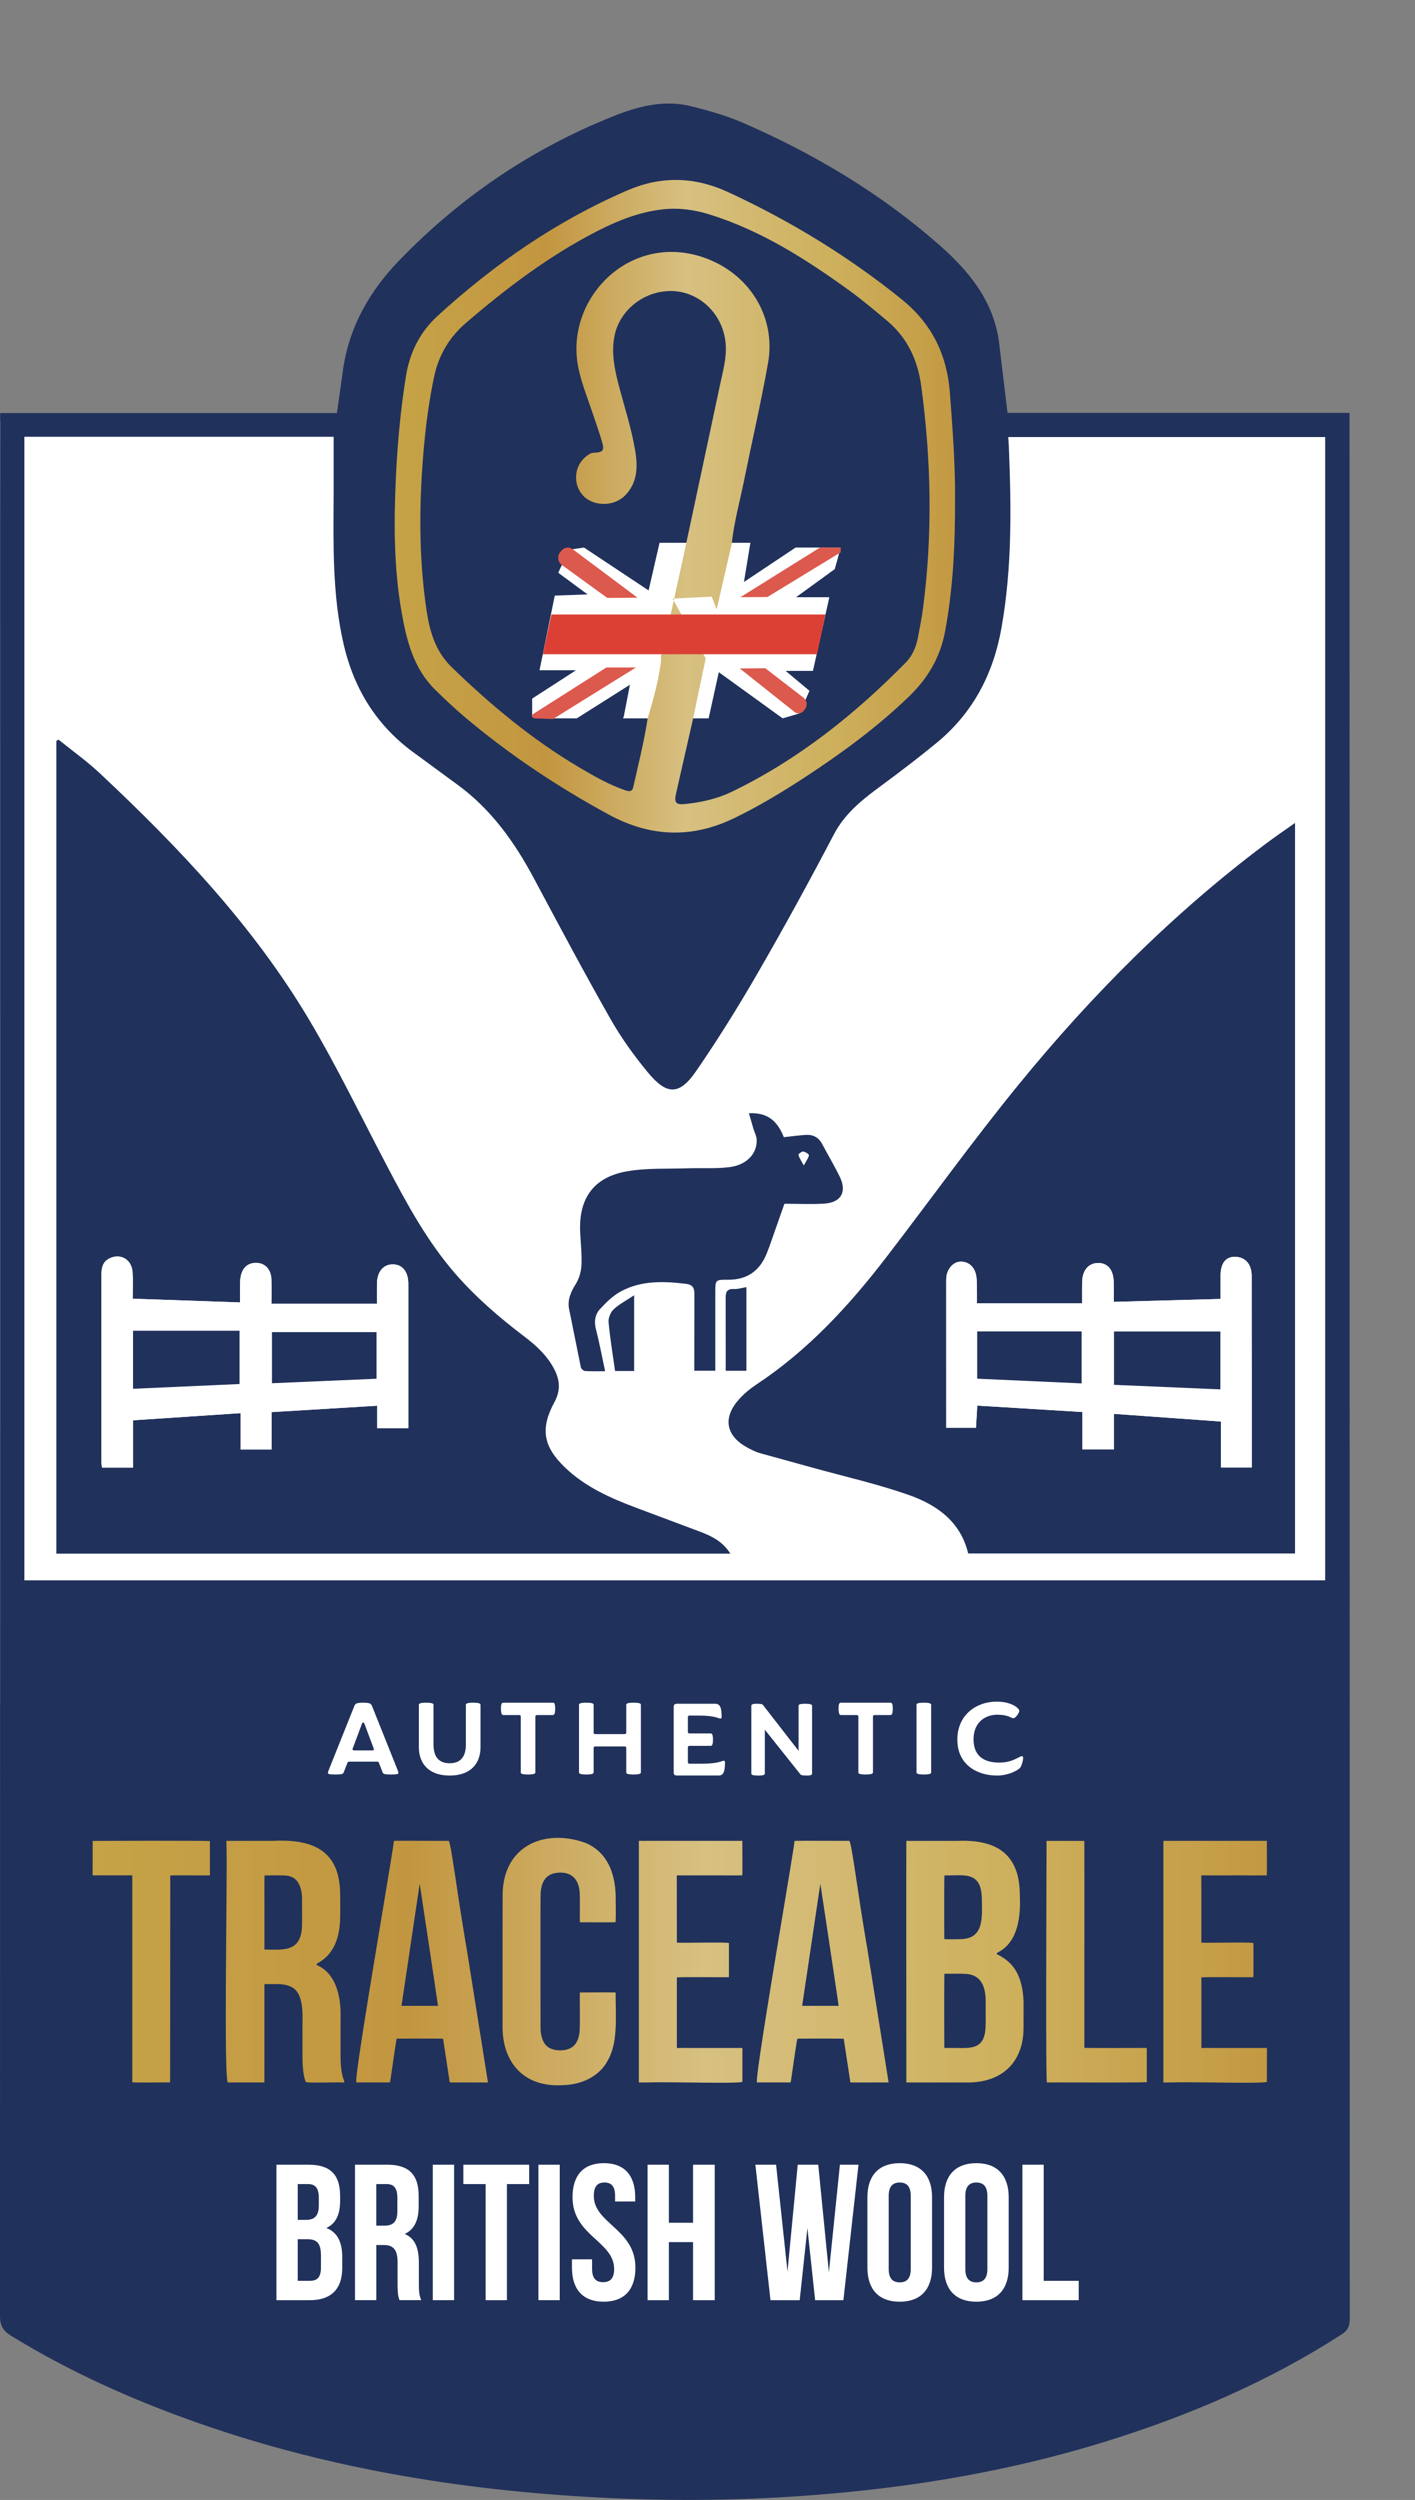 <svg xmlns="http://www.w3.org/2000/svg" viewBox="0 0 760.89 1344.01" xmlns:v="https://vecta.io/nano"><rect x="0" y="0" width="760.89" height="1344.01" fill="#808080" stroke="none"/><defs><linearGradient id="A" x1="49.79" y1="1054.58" x2="681.29" y2="1054.58" gradientUnits="userSpaceOnUse"><stop offset="0" stop-color="#c6a347"/><stop offset=".27" stop-color="#c29640"/><stop offset=".52" stop-color="#d7c081"/><stop offset=".77" stop-color="#ceb15e"/><stop offset="1" stop-color="#c39942"/></linearGradient><linearGradient id="B" x1="212.25" y1="272.17" x2="513.57" y2="272.17" href="#A"/><path id="C" d="M280.03,952.85v-29.96c0-.58-.3-.86-.91-.86h-8.53c-.67,0-1.21-.69-1.21-3.46s.54-3.17,1.21-3.17h26.73c.67,0,1.21.4,1.21,3.17s-.54,3.46-1.21,3.46h-8.53c-.6,0-.91.29-.91.86v29.96c0,.63-.6,1.15-3.93,1.15s-3.93-.52-3.93-1.15Z"/><path id="D" d="M232.73,1163.78h11.45v72.83h-11.45v-72.83Z"/></defs><path d="M.08 226.49h712.56v689.48H.08z" fill="#fff"/><path d="M.08 222.06h181.11l3.45-24.64c3.53-22.24 14.18-40.9 29.57-56.91 32.92-34.26 71.45-60.42 115.59-78.03 13.24-5.28 27.15-8.98 41.55-5.42 9.71 2.4 19.48 5.15 28.61 9.14 38.13 16.66 73.58 37.8 104.95 65.34 16.18 14.2 29.51 30.37 32.34 52.83l4.54 37.61h183.89v5.36l.13 1019.53c0 3.91-1.2 6.1-4.4 8.16-39.52 25.47-82.32 43.76-127.06 57.63-42.43 13.15-85.89 21.46-130.04 26.25-44.2 4.8-88.5 6.18-132.9 4.25-76.99-3.34-152.49-15.06-225.44-40.73-34.9-12.29-68.54-27.31-100.13-46.77-4.31-2.67-5.84-5.49-5.84-10.52l.08-553.49-.03-406.57.04-58.59v-4.43zM712.63 849.6V234.97H542.16l.31 4.81c1.34 32.68 1.81 65.29-3.93 97.73-4.4 24.86-15.35 45.8-34.92 61.89-9.58 7.88-19.47 15.41-29.46 22.78-10.02 7.4-19.63 14.75-25.7 26.32-13.1 24.98-26.64 49.74-40.74 74.16-10.47 18.14-21.54 36-33.43 53.24-8.94 12.97-15.7 12.96-25.82.75-7.51-9.06-14.48-18.77-20.28-28.98-14.15-24.9-27.6-50.2-41.1-75.47-10.43-19.52-23.02-37.18-41.15-50.38l-21.81-16.01c-20.9-14.72-33.61-34.58-39.36-59.52-6.12-26.56-5.5-53.41-5.36-80.31v-31.16H13.11V849.6h699.52zM392.7 835.28H30.29V398.33l1.17-.7c7.41 5.99 15.23 11.55 22.17 18.05 42.51 39.86 82.54 82.03 112.51 132.4 15.15 25.47 28.06 52.29 41.86 78.56 10.73 20.43 21.65 40.69 36.94 58.25 11.05 12.68 23.68 23.52 37.02 33.66 6.61 5.02 12.71 10.62 16.46 18.31 2.78 5.72 2.88 11.1-.24 16.85-7.76 14.3-6.14 23.91 5.63 35.22 10.91 10.47 24.39 16.46 38.29 21.67l35.24 13.2c5.87 2.3 11.5 5.21 15.38 11.46zm-173.15-67.46v-4.36-73.24c0-6.49-3.1-10.41-8.23-10.47-5.15-.07-8.48 3.84-8.62 10.23-.08 3.81-.01 7.62-.01 10.91h-56.73c0-4.96.17-9.23-.05-13.47-.25-4.89-3.32-8.16-7.47-8.45-4.76-.33-7.98 2.15-9.02 7.27-.41 2-.31 4.11-.35 6.17-.05 2.58-.01 5.17-.01 7.79l-57.72-2c0-5.11.24-9.69-.06-14.24-.45-6.97-6.65-10.46-12.69-7.29-3.9 2.05-4.08 5.86-4.08 9.62v99.43c0 1.12.22 2.24.33 3.27h16.7v-25.41l57.79-3.86v19.53h16.72v-20.08l56.79-3.44v12.09h16.69zm476.83-325.4v392.75H520.62c-4.08-17.18-16.92-26.19-32.07-31.5-16.65-5.84-33.98-9.75-51.02-14.47l-28.99-8c-2.38-.69-4.67-1.86-6.86-3.07-11.3-6.23-13.1-15.8-4.54-25.56 2.79-3.18 6.19-5.98 9.73-8.33 27.64-18.3 49.72-42.27 69.72-68.32 23.78-30.95 46.56-62.7 71.23-92.92 39.3-48.14 83-92.02 132.89-129.42 4.82-3.62 9.82-7 15.67-11.16zm-187.56 325.2h15.99l.71-11.95 56.54 3.46v20.09H599v-19.11l57.56 4.13v24.72h16.55v-35.7l-.05-67.43c-.02-6.38-3.62-10.18-9.2-10.14-4.82.04-7.48 3.53-7.52 9.97v12.68l-57.44 1.57-.02-10.83c-.2-6.4-3.19-10-8.2-10.07-5.22-.07-8.62 3.79-8.78 10.1-.09 3.64-.02 7.29-.02 11.57h-56.55v-6.96c-.04-2.36.02-4.74-.26-7.08-.64-5.29-4.08-8.51-8.64-8.35-3.99.14-7.34 4.07-7.59 8.94-.05.89-.03 1.77-.03 2.66l.01 72.31v5.43zM402.71 598.5c10.87-.58 15.64 5.09 18.8 12.88 4.05-.44 7.96-1.02 11.88-1.25 3.86-.23 6.83 1.36 8.71 4.91 3.11 5.87 6.53 11.58 9.44 17.54 3.97 8.13.81 13.88-8.17 14.49-6.9.47-13.86.09-21.56.09l-5.01 14.24c-1.48 4.17-2.86 8.38-4.51 12.48-3.76 9.36-10.57 14.22-20.86 14.13-6.79-.06-6.79.1-6.79 6.72v42.19h-11.31l.07-40.99c.05-3.61-.97-5.32-4.76-5.76-12.06-1.41-24.05-1.8-35.02 4.24-4.14 2.28-7.73 5.85-10.98 9.37-2.67 2.89-3.26 6.65-2.19 10.8 1.87 7.26 3.23 14.64 4.94 22.6-3.81 0-7.3.13-10.76-.1-.83-.05-2.11-1.18-2.29-2.01l-6.38-31.62c-.81-4.63.92-8.82 3.52-12.92 1.87-2.95 3.02-6.79 3.19-10.3.29-6.03-.46-12.1-.71-18.15-.73-17.89 7.29-29.18 25.06-32.34 10.64-1.89 21.73-1.26 32.62-1.64 7.51-.26 15.11.3 22.53-.61 9.39-1.16 15.03-7.3 14.72-14.81-.08-1.95-1.15-3.86-1.73-5.79l-2.45-8.39zm29.52 27.97c1.42-2.64 2.52-3.96 2.7-5.4.07-.55-1.89-1.8-3.01-1.93-.82-.09-2.64 1.37-2.54 1.74.41 1.51 1.38 2.87 2.85 5.6zm-30.87 65.52v44.95h-11.12l-.03-39.13c-.02-3.14.68-5.03 4.43-4.81 2.15.12 4.36-.62 6.72-1.01zM341 737.07h-10.26c-1.23-8.77-2.68-17.45-3.49-26.19-.21-2.24 1-5.31 2.64-6.88 2.86-2.74 6.55-4.61 11.11-7.65v40.73z" fill="#20315b"/><path d="M219.55 767.82h-16.69v-12.09l-56.79 3.44v20.08h-16.72v-19.53l-57.79 3.86v25.41h-16.7c-.11-1.03-.33-2.15-.33-3.27v-99.43c0-3.77.18-7.57 4.08-9.62 6.04-3.17 12.24.32 12.69 7.29.29 4.55.06 9.13.06 14.24l57.72 2 .01-7.79c.04-2.06-.06-4.17.35-6.17 1.04-5.12 4.26-7.6 9.02-7.27 4.15.28 7.22 3.56 7.47 8.45.22 4.24.05 8.51.05 13.47h56.73l.01-10.91c.13-6.39 3.46-10.29 8.62-10.23 5.13.07 8.23 3.98 8.23 10.47v73.24 4.36zM71.54 746.63l57.28-2.56v-28.65H71.54v31.21zm74.7-2.98l56.24-2.42v-25.06h-56.24v27.48zm362.58 23.97v-5.43l-.01-72.31.03-2.66c.25-4.86 3.6-8.8 7.59-8.94 4.57-.16 8.01 3.07 8.64 8.35.28 2.34.22 4.72.26 7.08.04 2.35 0 4.71 0 6.96h56.55l.02-11.57c.16-6.31 3.56-10.17 8.78-10.1 5.01.06 8 3.66 8.2 10.07.11 3.38.02 6.76.02 10.83l57.44-1.57v-12.68c.04-6.43 2.7-9.93 7.52-9.97 5.57-.04 9.18 3.75 9.2 10.14l.05 67.43v35.7h-16.55v-24.72L599 760.1v19.11h-16.94v-20.09l-56.54-3.46-.71 11.95h-15.99zm147.42-51.79h-57.2v28.68l57.2 2.44v-31.12zm-130.78 25.38l56.15 2.54v-27.96h-56.15v25.43zm-93.23-114.74c-1.47-2.72-2.45-4.08-2.85-5.6-.1-.37 1.72-1.83 2.54-1.74 1.12.13 3.08 1.38 3.01 1.93-.19 1.44-1.28 2.76-2.7 5.4z" fill="#fff"/><path d="M71.54 746.63v-31.21h57.28v28.65l-57.28 2.56zm74.7-2.98v-27.48h56.24v25.06l-56.24 2.42zm510-27.82v31.12l-57.2-2.44v-28.68h57.2zm-130.78 25.38v-25.43h56.15v27.96l-56.15-2.54z" fill="#20315b"/><g fill="#fff"><path d="M187.86 947.09c-.6 0-.85.17-1.09.75l-1.94 5.01c-.36.86-1.03 1.15-4.42 1.15-3.63 0-4.05-.29-4.05-.86 0-.52.18-.86.42-1.56l13.73-34.34c.54-1.44 1.33-1.84 4.78-1.84s4.23.4 4.78 1.84l13.73 34.34c.24.69.42 1.04.42 1.56 0 .58-.42.86-4.05.86-3.39 0-4.05-.29-4.42-1.15l-1.94-5.01c-.24-.58-.48-.75-1.09-.75h-14.88zm12.34-6.05c.6 0 .85-.23.85-.75l-5.02-13.42c-.12-.35-.3-.81-.73-.81s-.6.46-.73.81l-5.02 13.42c0 .52.24.75.85.75h9.8zm25.04-1.62v-22.87c0-.63.54-1.15 3.93-1.15s3.93.52 3.93 1.15v21.26c0 6.57 2.78 10.14 8.71 10.14s8.71-3.57 8.71-10.14v-21.26c0-.63.6-1.15 3.93-1.15s3.93.52 3.93 1.15v22.87c0 8.35-5.02 15.15-16.57 15.15s-16.57-6.8-16.57-15.15z"/><use href="#C"/><path d="M311.35 952.85v-36.3c0-.63.54-1.15 3.93-1.15s3.93.52 3.93 1.15v14.87c0 .58.3.86.91.86h15.73c.6 0 .91-.29.91-.86v-14.87c0-.63.54-1.15 3.93-1.15s3.93.52 3.93 1.15v36.3c0 .63-.6 1.15-3.93 1.15s-3.93-.52-3.93-1.15v-13.08c0-.58-.3-.86-.91-.86h-15.73c-.6 0-.91.29-.91.86v13.08c0 .63-.6 1.15-3.93 1.15s-3.93-.52-3.93-1.15zm50.92.11v-35.38c0-1.09.54-1.61 1.69-1.61h20.63c2.72 0 3.45 2.25 3.45 7.14 0 .58-.3.81-.73.81-.97 0-2.6-1.61-11.79-1.61h-4.72c-.6 0-.91.29-.91.86v7.89c0 .58.3.86.91.86h11.37c.67 0 1.21.52 1.21 3.34s-.54 3.34-1.21 3.34H370.8c-.6 0-.91.29-.91.86v7.89c0 .58.3.86.91.86h6.53c9.19 0 10.83-1.61 11.79-1.61.42 0 .73.23.73.81 0 4.9-.73 7.14-3.45 7.14h-22.44c-1.15 0-1.69-.52-1.69-1.61zm41.74.46v-36.3c0-.63.48-1.15 2.6-1.15 2.9 0 3.27.17 3.69.69l19.11 24.6v-24.14c0-.63.3-1.15 3.57-1.15s3.69.52 3.69 1.15v36.3c0 .63-.48 1.15-2.6 1.15-2.9 0-3.33-.23-3.69-.69l-19.11-23.97v23.51c0 .63-.3 1.15-3.57 1.15s-3.69-.52-3.69-1.15z"/><use href="#C" x="181.54"/><path d="M492.85 952.85v-36.3c0-.63.54-1.15 3.93-1.15s3.93.52 3.93 1.15v36.3c0 .63-.6 1.15-3.93 1.15s-3.93-.52-3.93-1.15zm21.94-17.58c0-13.42 10.34-20.45 21.05-20.45 8.59 0 12.28 3.8 12.28 4.96s-2.12 3.98-3.15 3.98c-1.33 0-2.54-1.9-8.77-1.9s-12.7 3.92-12.7 13.25c0 9.79 6.71 12.5 13.85 12.5s10.89-3.46 12.04-3.46c.54 0 .79.29.79.86 0 1.09-.36 2.82-1.27 4.84-.6 1.5-6.35 4.72-12.76 4.72-10.65 0-21.35-5.76-21.35-19.3z"/></g><path d="M49.82 989.73c2.74-.05 60.75-.25 63.05.08l.01 17.97c-.01.35-.02.43-.33.44-2.26.09-18.58-.13-21 .07v8.85l-.07 102.41c-2.23-.09-16.27.21-20.34-.08v-104.49-6.7c-.08-.09-.17-.04-.39-.06H50.82c-1.14-.02-1.01.17-1.01-1.03l.02-17.45v-.02zm114.65 129.6c-1.33-2.71-1.84-9.05-1.81-13.47l-.01-18.95c.21-7.03-.27-15.66-5.6-18.48-2.37-1.5-6.21-1.83-9.28-1.75h-4.78c-.39.04-.6-.07-.8.11l-.01 52.62c-.02.2-.08.14-.33.16h-19.21c-2.6.8-.09-119.85-.94-129.59.07-.37-.3-.3.9-.31h24.21c21.4-1.06 35.49 5.19 36.08 27.55a402.38 402.38 0 0 1 0 14.74c-.43 11.45-4.32 19.23-12 23.44-.65.37-.97.75-.18 1.22 9.8 4.41 12.79 16.46 12.42 28.59v18.2c-.03 5.19.13 10.56 1.75 14.87.09.25.16.47.22.65.12.44.14.62-.26.64-2.94-.19-18.28.34-20.32-.19l-.03-.05zm-22.2-111.07c-.18 3.68-.03 15.53-.07 21.38v18.32c.03.18.12.13.38.16 9.06-.02 18.98 1.66 19.76-11.76.2-3.94.03-11.1.08-14.1.21-7.28-1.97-13.5-8.72-13.92-3.14-.25-8.26-.06-11.4-.09h-.03zm120.11 111.3h-20.13c-.17 0-.32 0-.4-.13-.18-.71-.2-1.31-.39-2.4l-3.2-20.98c-2.92-.13-22.53-.09-24.94-.02-.64 2.66-3.13 21-3.56 23.22-.06.29-.14.28-.48.3h-17.61c-1.91-.32 20.17-126.59 20.13-129.88 6.13-.1 25.89.04 29.4-.02 1.23-.02 4.54 27.96 9.7 57.73l11.49 72.15h-.02zm-46.46-41.18l19.58-.01c-.28-2.71-9.97-66.65-9.81-65.65l-2.17 14.49-7.62 51.16h.02zm115.14-7.17c-.12 12.66 1.57 27.19-4.67 37.27-4.82 8.46-14.64 12.45-24.28 12.55-20.4 1.08-32.4-12.25-31.87-32.84v-52.59l.05-16.9c.15-26.23 22.39-35.95 44.71-27.88 11.55 5 15.84 16.18 16.08 28.85-.02 4.18.16 9.92-.07 13.72-1.77.18-16.45.02-18.79.07-.26-.01-.39 0-.41-.31-.09-2.7.14-12.18-.12-15.78-.54-9.16-6.9-11.78-13.95-10.19-4.02 1.05-6.57 4.29-7 10.41-.22 3.89-.07 68.15-.08 72.79.02 3.93 1.38 8.24 3.67 9.85 1.71 1.45 4.3 2.06 6.71 2.07 5.99.06 10.03-2.75 10.64-10.41.28-4.53.04-14.38.12-20.38.01-.24.01-.33.23-.35 1.25.05 14.85-.12 19 .04l.02.02zm32.94-26.82c2.09.26 25.82-.36 27.96.22.02 1.21.02 16.95 0 18.16-.03.27-.17.17-.46.2-7.3.07-20.07-.14-27.53.08v37.9c.35.21 2.36-.02 5.58.06h28.78c.47.09.81-.18.87.2.05 1.09-.02 13.89 0 17.93-.27 1.26-38.24-.01-51.26.43-2.89-.09-4.52.21-4.41-.18V989.71c.68-.16 1.93.04 4.25-.04h48.15 3.02c.2 0 .23 0 .24.2-.08 1.49.15 15.62-.06 18.33-5.08.14-14.05-.03-20.07.03h-14.33c-1.01.03-.75-.19-.79.86l.03 35.29h.01zm113.82 75.17h-20.13c-.17 0-.32 0-.4-.13-.18-.71-.2-1.31-.39-2.4l-3.2-20.98c-2.92-.13-22.53-.09-24.94-.02-.64 2.66-3.13 21-3.56 23.22-.06.29-.14.28-.48.3h-17.61c-1.91-.33 20.17-126.59 20.13-129.88 6.13-.1 25.89.04 29.4-.02 1.23-.02 4.54 27.96 9.7 57.73l11.49 72.15h-.02zm-46.46-41.18l19.58-.01c-.28-2.71-9.97-66.65-9.81-65.65l-2.17 14.49-7.62 51.16h.02zm117.04-58.99c.58 12.38-1.64 25.02-11.68 30.18-.61.37-1.07.73-.37 1.21 5.19 2.47 9.03 6.21 11.22 11.31 1.84 4.09 2.74 9.32 2.84 14.75l-.02 13.82c-.22 17.97-11.53 29.39-31.31 28.91-8.65-.05-25.87.06-31.71-.02.02-.8-.12-126.74.02-129.86l27.46-.01c20.81-.82 33.64 6.87 33.54 29.55v.16zm-40.57-11.13c-.16 7.05-.08 32.57-.03 34.22 2.14.16 6.81.11 9.59 0 11.98-.71 10.65-12.22 10.57-21.98-.39-14.81-9.68-12.07-20.09-12.25h-.03zm.01 52.88c-.2 7.68-.05 39.47-.05 39.8.57.16 1.16.03 2.2.07 10.05-.25 19.12 2.3 19.95-10.58.22-3.71.04-9.69.1-12.8.26-9.88-2.53-16.35-11.61-16.47-2.72-.14-7.61-.03-10.55-.04h-.03zm54.92-71.46l20.3.02c.12 3.4 0 109.16.04 111.26 8.11.17 30.72 0 33.32.06.23 0 .24.09.25.31l-.01 18.1c-12.32.31-41.69.06-53.69.14-.8-1.22-.11-126.81-.24-129.88h.02zm83.29 54.71c2.09.26 25.82-.36 27.96.22.02 1.21.02 16.95 0 18.16-.03.27-.17.17-.46.2-7.3.07-20.07-.14-27.53.08v37.9c.35.21 2.36-.02 5.58.06h28.78c.47.09.81-.18.87.2.05 1.09-.02 13.89 0 17.93-.27 1.26-38.24-.01-51.26.43-2.89-.09-4.52.21-4.41-.18V989.71c.68-.16 1.93.04 4.25-.04h48.15H681c.2 0 .23 0 .24.2-.08 1.49.15 15.62-.06 18.33-5.08.14-14.05-.03-20.07.03h-14.33c-1.01.03-.75-.19-.79.86l.03 35.29h.01z" fill="url(#A)"/><g fill="#fff"><path d="M182.89 1180.53v2.6c0 7.49-2.29 12.28-7.39 14.67 6.14 2.39 8.53 7.91 8.53 15.61v5.93c0 11.24-5.93 17.27-17.38 17.27h-18v-72.83h17.27c11.86 0 16.96 5.51 16.96 16.75zm-22.79-6.35v19.25h4.47c4.27 0 6.87-1.87 6.87-7.7v-4.06c0-5.2-1.77-7.49-5.83-7.49h-5.51zm0 29.65v22.37h6.56c3.85 0 5.93-1.77 5.93-7.18v-6.35c0-6.76-2.19-8.84-7.39-8.84h-5.1zm54.73 32.78c-.62-1.87-1.04-3.02-1.04-8.95v-11.45c0-6.76-2.29-9.26-7.49-9.26h-3.95v29.65H190.9v-72.83h17.27c11.86 0 16.96 5.51 16.96 16.75v5.72c0 7.49-2.39 12.38-7.49 14.77 5.72 2.39 7.6 7.91 7.6 15.5v11.24c0 3.54.1 6.14 1.25 8.84h-11.65zm-12.49-62.43v22.37h4.47c4.27 0 6.87-1.87 6.87-7.7v-7.18c0-5.2-1.77-7.49-5.83-7.49h-5.51z"/><use href="#D"/><path d="M249.17,1163.78h35.38v10.41h-11.97v62.43h-11.45v-62.43h-11.97v-10.41Z"/><use href="#D" x="56.81"/><path d="M324.71 1162.94c11.13 0 16.86 6.66 16.86 18.31v2.29h-10.82v-3.02c0-5.2-2.08-7.18-5.72-7.18s-5.72 1.98-5.72 7.18c0 14.98 22.37 17.79 22.37 38.6 0 11.65-5.83 18.31-17.06 18.31s-17.06-6.66-17.06-18.31v-4.47h10.82v5.2c0 5.2 2.29 7.08 5.93 7.08s5.93-1.87 5.93-7.08c0-14.98-22.37-17.79-22.37-38.6 0-11.65 5.72-18.31 16.86-18.31zm34.96 73.67h-11.45v-72.83h11.45v31.21h13.01v-31.21h11.65v72.83h-11.65v-31.21h-13.01v31.21zm74.51-38.81l-4.16 38.81h-15.71l-8.12-72.83h11.13l6.14 57.44 5.51-57.44H440l5.72 57.85 5.93-57.85h9.99l-8.12 72.83h-15.19l-4.16-38.81zm32.25-16.54c0-11.65 6.14-18.31 17.38-18.31s17.38 6.66 17.38 18.31v37.87c0 11.65-6.14 18.31-17.38 18.31s-17.38-6.66-17.38-18.31v-37.87zm11.45 38.6c0 5.2 2.29 7.18 5.93 7.18s5.93-1.98 5.93-7.18v-39.33c0-5.2-2.29-7.18-5.93-7.18s-5.93 1.98-5.93 7.18v39.33zm29.76-38.6c0-11.65 6.14-18.31 17.38-18.31s17.38 6.66 17.38 18.31v37.87c0 11.65-6.14 18.31-17.38 18.31s-17.38-6.66-17.38-18.31v-37.87zm11.44 38.6c0 5.2 2.29 7.18 5.93 7.18s5.93-1.98 5.93-7.18v-39.33c0-5.2-2.29-7.18-5.93-7.18s-5.93 1.98-5.93 7.18v39.33zm30.7-56.08h11.45v62.43h18.83v10.4h-30.28v-72.83zM298.33 320.19l-8.21 40.15h19.63l-23.59 15.23v9.72l11.8.91h12.19l28.58-18.07-3.32 17.2-.39.87h46.04l5.47-24.82 34.33 24.82 9.08-2.67 5.34-12.14-12.82-10.71h14.69l8.81-39.61h-17.89l20.82-15.11 3.18-11.58H427.8l-27.76 18.52 3.47-21.09h-48.85l-5.88 25.62-34.73-23.05-6.11.87-5.81 8.5-1.95 4.17 15.77 11.65-17.62.62z"/></g><path d="M513.56 266.92c.1 26.7-1.1 49.65-5.34 72.45-2.61 14.03-9.31 25.32-19.35 35.01-17.2 16.59-36.38 30.64-56.33 43.67-12.25 8-24.77 15.55-37.98 21.91-22.7 10.93-45.02 10.01-67.1-1.97-27.75-15.06-53.89-32.48-78-52.89-5.3-4.49-10.33-9.28-15.3-14.14-11.81-11.54-15.52-26.57-18.22-41.94-4.18-23.86-4.19-47.94-3.07-72.06.85-18.32 2.52-36.54 5.41-54.66 2.03-12.75 7.55-23.79 16.94-32.38 30.5-27.91 64.14-51.2 102.28-67.62 18.17-7.82 36.12-7.3 54.03.98 33.41 15.45 64.59 34.46 93.27 57.59 16.16 13.03 24.43 29.67 25.99 50.33 1.49 19.76 2.91 39.5 2.77 55.72zm-143.62 20.82l16.99-79.67c1.78-8.61 4.5-17.11 2.91-26.21-2.51-14.35-14.53-25.19-28.75-25.4-14.73-.22-28.03 10.3-30.71 24.41-1.7 8.95.08 17.62 2.34 26.24 3.02 11.56 6.76 22.95 8.77 34.75 1.5 8.81 1.51 17.5-5.38 24.52-6.04 6.15-17.32 6.01-22.77-.16-5.56-6.31-4.52-16.19 2.23-21.16 1.07-.79 2.13-1.56 3.56-1.63 5.27-.26 6.03-1.14 4.49-6.29-1.77-5.94-3.86-11.78-5.85-17.65-3.18-9.36-7.02-18.58-7.69-28.55-2.32-34.53 31.05-65.61 68.65-52.39 24.19 8.5 38.72 31.73 34.26 56.69-3.78 21.2-8.65 42.21-12.93 63.32-2.28 11.26-5.41 22.36-6.59 33.83l-8.11 35.26m-23.68-5.84l17.8 32.15-6.89 32.84-8.94 39.28c-1.29 5.66-.38 6.76 5.54 6.1 8.41-.94 16.64-2.81 24.29-6.5 35.57-17.2 65.97-41.42 93.52-69.42 3.59-3.65 5.6-8.32 6.56-13.36 1-5.22 2.05-10.44 2.75-15.71 5.25-39.83 4.44-79.63-.9-119.39-1.9-14.16-7.41-26.24-18.66-35.58-6.6-5.48-13.13-11.05-20.08-16.07-23.3-16.84-47.41-32.23-75.18-40.87-8.26-2.57-16.65-3.69-25.35-2.7-12.41 1.42-23.77 5.95-34.71 11.53-25.84 13.19-48.8 30.56-70.74 49.38-9.08 7.79-14.81 17.39-17.28 29.16-2.55 12.17-4.25 24.43-5.38 36.8-2.7 29.54-3.05 59.06 1.3 88.47 1.68 11.34 4.71 22.14 13.44 30.64 20.96 20.38 43.3 38.94 68.51 53.89 7.89 4.68 15.83 9.22 24.52 12.28 2.15.76 4.1 1.34 4.77-1.73 2.64-12.11 5.8-24.11 7.61-36.39 2.84-9.79 5.67-19.6 7.1-29.74.63-4.45-1.15-4.02 2.63-7.65 5.97-5.75 17.17 3.25-2 3.2 1.42-7.22 12.8-58.43 14.23-65.66 1.61.13 15.26 33.78 16.87 33.79" fill="url(#B)"/><path d="M439.37 351.73H291.89l4.62-21.37h147.33l-4.47 21.37z" fill="#dc4034"/><path d="M326.56 321.46l-24.43-17.72c-2.24-1.63-2.62-4.87-.82-6.98l.71-.84c1.5-1.76 4.07-2.05 5.91-.68l34.88 26.08-16.26.14zm84.97 37.79l20.59 15.88c1.89 1.46 2.21 4.36.69 6.26l-.6.75c-1.26 1.58-3.43 1.84-4.98.61l-29.41-23.37 13.71-.13zm1.13-38.29l39.41-24.02v-2.56h-11.16l-42.78 26.69 14.53-.11zm-70.73 37.9l-44.6 27.73-9.92-.39c-1.27-.05-1.71-1.7-.64-2.38l39.27-24.96h15.9z" fill="#dc594d"/></svg>